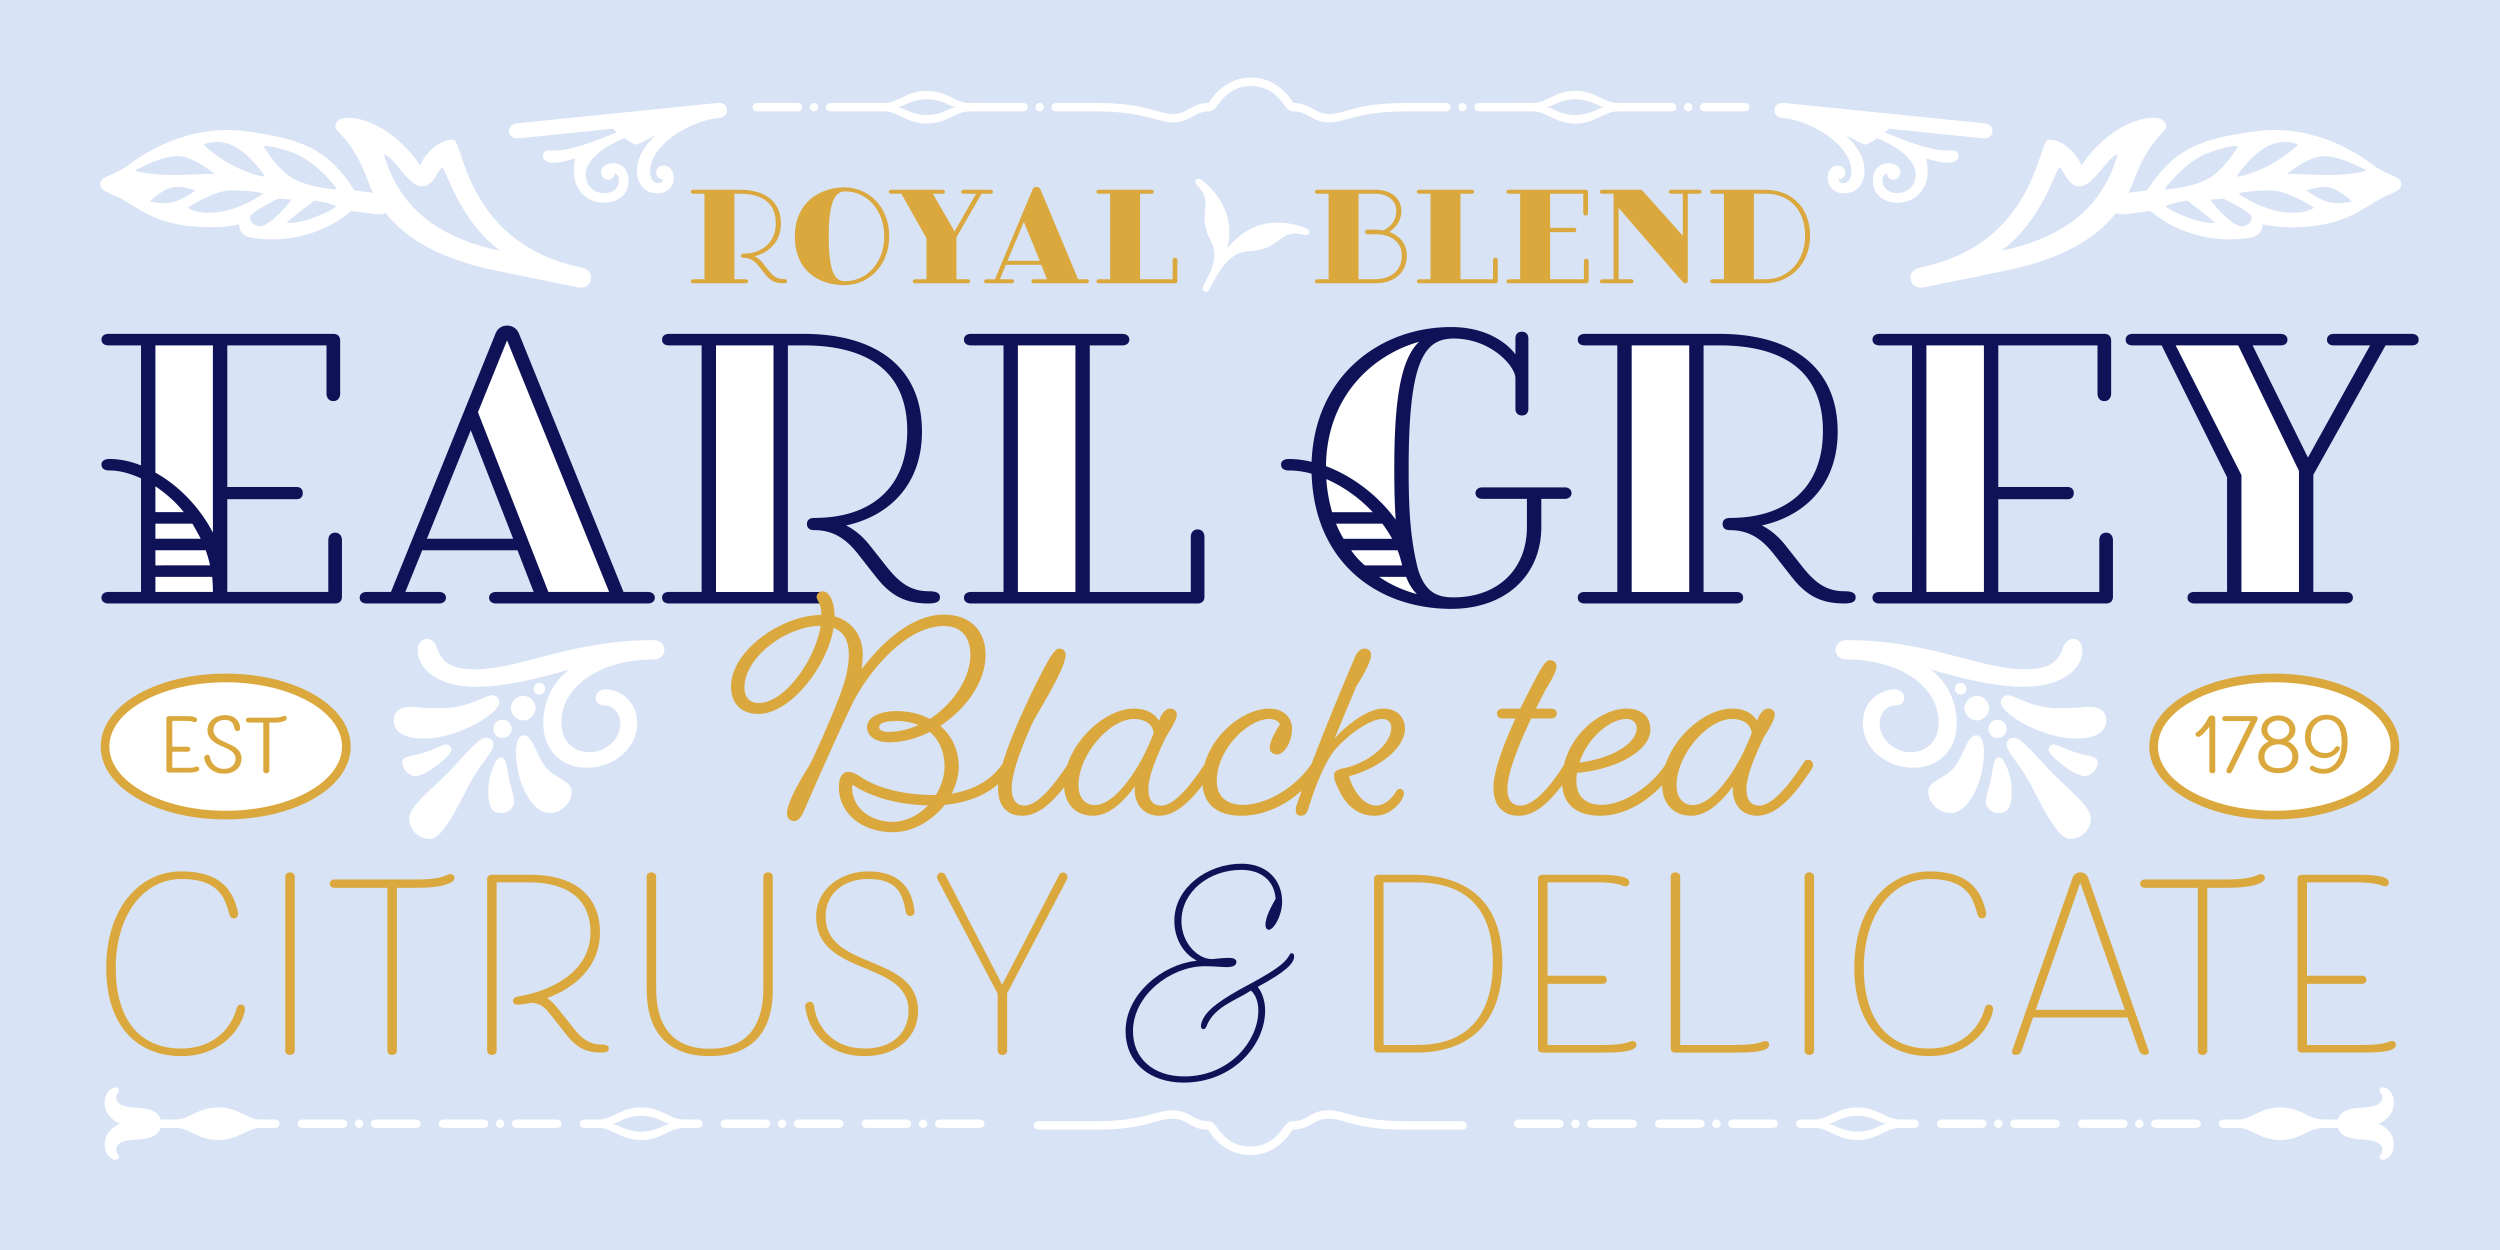 <svg xmlns="http://www.w3.org/2000/svg" width="2400" height="1200" fill="none" viewBox="0 0 2400 1200"><rect x="0" y="0" width="2400" height="1200" fill="#808080" stroke="none"/><g clip-path="url(#a)"><path fill="#d8e3f5" d="M0 0h2400v1200H0z"/><path fill="#fff" d="M1712.83 98.85c-4.8-.487-8.89 1.523-9.37 6.323-.49 4.8 3.1 7.591 7.9 8.079l2.4.244c27.75 3.791 66.07 27.573 63.44 53.495-.74 7.2-5.3 9.161-8.18 8.869-3.36-.342-4.08-2.84-3.98-3.8 2.88.293 6.05-2.295 6.4-5.655.39-3.84-2.2-7.013-6.52-7.452-5.28-.537-9.61 3.873-10.25 10.113-.87 8.641 4.73 15.516 12.89 16.346 12.96 1.317 21.04-6.591 22.26-18.592 1.37-13.441-6.53-26.37-18.04-37.24 7.82 4.19 16.07 8.909 18.47 9.153 1.92.196 7.07-2.677 11.78-6.078 10.26 3.954 38.9 18.021 37 36.743-1.12 11.041-9.97 16.932-20.05 15.907-7.2-.732-12.47-6.118-11.74-13.319.34-3.36 2.51-5.565 4.43-5.37-.25 2.4 1.38 5.476 5.22 5.866s7.06-2.677 7.41-6.037c.44-4.321-2.01-8.934-10.17-9.764-8.16-.829-15.03 4.777-16.01 14.378-1.27 12.481 6.5 22 20.42 23.415 15.36 1.562 29.92-8.112 31.78-26.354.92-9.121-1.27-16.134-1.27-16.134s10.31 3.474 17.51 4.206c9.61.976 13.36-2.522 13.7-5.883.34-3.36-1.87-5.524-4.27-5.768-3.36-.342-6.81.277-13.05-.358-17.29-1.757-48.9-15.157-53.56-17.085l3.75-3.499 90.25 9.176c4.8.488 8.89-1.522 9.37-6.322.49-4.8-3.11-7.591-7.91-8.079zm-1024.265 0c4.801-.487 8.885 1.523 9.373 6.323s-3.108 7.591-7.909 8.079l-2.4.244c-27.745 3.791-66.067 27.573-63.431 53.495.732 7.2 5.296 9.161 8.176 8.869 3.361-.342 4.077-2.84 3.979-3.8-2.88.293-6.053-2.295-6.395-5.655-.39-3.84 2.197-7.013 6.517-7.452 5.281-.537 9.609 3.873 10.244 10.113.878 8.641-4.728 15.516-12.888 16.346-12.962 1.317-21.041-6.591-22.261-18.592-1.366-13.441 6.534-26.37 18.039-37.24-7.819 4.19-16.069 8.909-18.469 9.153-1.921.196-7.063-2.677-11.774-6.078-10.268 3.954-38.908 18.021-37.004 36.743 1.122 11.041 9.966 16.932 20.047 15.907 7.201-.732 12.473-6.118 11.741-13.319-.341-3.36-2.506-5.565-4.426-5.37.244 2.4-1.383 5.476-5.223 5.866-3.841.39-7.063-2.677-7.404-6.037-.44-4.321 2.001-8.934 10.162-9.764 8.161-.829 15.036 4.777 16.012 14.378 1.269 12.481-6.493 22-20.414 23.415-15.362 1.562-29.925-8.112-31.78-26.354-.927-9.121 1.269-16.134 1.269-16.134s-10.316 3.474-17.517 4.206c-9.601.976-13.352-2.522-13.693-5.883-.342-3.36 1.863-5.524 4.263-5.768 3.361-.342 6.819.277 13.059-.358 17.282-1.757 48.899-15.157 53.553-17.085l-3.75-3.499-90.248 9.176c-4.801.488-8.885-1.522-9.373-6.322s3.108-7.591 7.909-8.079z"/><path fill="#d8e3f5" d="M956.667 46.667h486.667v116.667H956.667z"/><path fill="#fff" d="m1350 532.5 20.83 44.167-34.16-8.333-36.67-25L1275 500l-8.33-41.666 2.5-42.5 26.66-55 45-31.667 32.5-10-16.66 26.667-10.84 40.833v85zm208.33-205.833h73.333v246.667h-73.333zm283.34 0h73.333v246.667h-73.333zm313.33-2.5h-75l64.17 132.5V575h70V451.667zm-2013.333 2.499H210v246.667h-68.333zm452.5 247.5-105-256.667-37.5 75.833L520 574.166zm86.666-1.667v-247.5h70.834v247.5zm287.5 0v-247.5h70.837v247.5z"/><path fill="#101258" d="M105.011 451.651c-4.141 0-7.592-1.38-7.592-5.866 0-3.451 3.451-5.177 7.592-5.177 9.662 0 20.014 2.071 30.367 6.212V331.563h-31.403c-3.796 0-6.556-2.071-6.556-5.522s2.76-5.521 6.556-5.521h216.021c4.141 0 6.557 2.415 6.557 6.556v50.727c0 4.141-2.416 7.247-6.557 7.247s-6.556-3.106-6.556-7.247v-46.24h-95.243v135.962h66.601c3.451 0 5.866 2.07 5.866 5.866s-2.415 5.866-5.866 5.866h-66.601v89.031h96.968v-49.691c0-4.141 2.416-7.247 6.557-7.247s6.556 3.106 6.556 7.247v54.178c0 3.795-2.07 6.556-6.556 6.556H103.975c-3.796 0-6.556-2.07-6.556-5.521s2.76-5.522 6.556-5.522h31.403V459.243c-10.353-4.831-20.705-7.592-30.367-7.592m44.17 2.07c21.74 12.078 42.1 32.438 55.213 57.629V331.563h-55.213zm27.261 37.959c-7.936-10.007-17.599-18.289-27.261-24.846v24.846zm8.282 11.043h-35.543v14.493h43.48c-2.415-4.831-5.176-9.662-7.937-14.493m16.909 40.029a114 114 0 0 0-4.141-14.493h-48.311v14.493zm2.761 25.536c0-5.866-.345-10.007-.69-14.493h-54.523v14.493zm282.732-255.705c4.141 0 8.972 2.416 11.043 7.592l100.419 248.113h23.465c3.796 0 6.557 2.071 6.557 5.522s-2.761 5.521-6.557 5.521H476.084c-3.796 0-6.557-2.07-6.557-5.521s2.761-5.522 6.557-5.522h36.233l-15.528-40.029h-91.447l-16.219 40.029h32.438c3.796 0 6.556 2.071 6.556 5.522s-2.76 5.521-6.556 5.521h-69.707c-3.796 0-6.556-2.07-6.556-5.521s2.76-5.522 6.556-5.522h23.466l100.419-248.113c2.415-5.867 6.901-7.592 11.387-7.592m-28.296 83.165 67.636 172.54h58.318l-98.003-241.557zm-6.902 17.254-42.1 104.214h82.82zm335.851 166.329H642.154c-3.796 0-6.556-2.07-6.556-5.521 0-3.796 2.76-5.522 6.556-5.522h31.403V331.563h-31.403c-3.796 0-6.556-1.726-6.556-5.522 0-3.451 2.76-5.521 6.556-5.521H771.56c68.671 0 113.532 31.402 113.532 93.862 0 49.002-29.332 80.404-72.813 90.066 8.972 4.486 16.219 11.043 22.086 18.29l16.909 21.395c11.042 13.803 21.74 23.465 40.374 23.465 7.937 0 10.698 2.071 10.698 5.867s-2.761 5.866-11.043 5.866c-22.775 0-36.579-7.937-50.382-25.536l-17.599-22.43c-11.043-13.804-23.12-22.431-41.755-22.431-3.451 0-6.902-1.38-6.902-5.866s3.451-5.866 7.247-5.866c52.798 0 89.031-27.607 89.031-83.51 0-57.284-37.959-82.129-99.728-82.129h-14.839v236.725h31.403c3.795 0 6.556 1.726 6.556 5.522 0 3.451-2.761 5.521-6.556 5.521M687.36 331.563v236.725h55.213V331.563zm390.23 0h-31.4v236.725h96.97v-52.797c0-4.141 2.41-7.247 6.56-7.247 4.14 0 6.55 3.106 6.55 7.247v57.284c0 3.795-2.07 6.556-6.55 6.556H931.969c-3.796 0-6.557-2.07-6.557-5.521s2.761-5.522 6.557-5.522h31.402V331.563h-31.402c-3.796 0-6.557-2.071-6.557-5.522s2.761-5.521 6.557-5.521h145.621c3.8 0 6.56 2.07 6.56 5.521s-2.76 5.522-6.56 5.522m-100.416 0v236.725h55.216V331.563zm418.286 241.902c42.44 0 70.4-26.917 70.4-67.636v-26.917h-42.79c-3.8 0-6.56-2.07-6.56-5.521s2.76-5.521 6.56-5.521h79.02c3.8 0 6.56 2.07 6.56 5.521s-2.76 5.521-6.56 5.521h-22.43v26.917c0 46.241-33.82 78.678-86.62 78.678-68.32 0-131.13-42.445-133.89-129.75-7.24-2.071-14.84-3.106-21.74-3.106-4.14 0-7.59-1.38-7.59-5.866 0-3.451 3.45-5.177 7.59-5.177 6.9 0 14.5 1.036 21.74 2.761 3.11-83.165 66.26-129.406 133.89-129.406 44.52 0 61.77 26.227 61.77 26.227v-15.184c0-3.796 2.07-6.557 6.22-6.557 4.14 0 6.21 2.761 6.21 6.557v67.291c0 3.796-2.07 6.556-6.21 6.556-4.15 0-6.22-2.76-6.22-6.556v-29.332c0-11.043-23.12-37.959-59.35-37.959-28.64 0-43.14 22.43-43.14 124.229 0 32.783.69 64.876 8.98 97.313 6.9 22.086 18.29 26.917 34.16 26.917m-33.13-245.353c-44.17 12.423-88.68 51.762-89.37 119.398 24.84 9.317 49.69 27.606 66.94 51.417-1.03-14.148-1.38-30.367-1.38-49.692 0-70.051 7.25-105.25 23.81-121.123m-89.03 131.821c.69 11.388 2.76 22.085 5.52 31.747h39c-12.77-13.803-28.65-24.846-44.52-31.747m9.32 42.79c2.07 5.176 4.48 10.007 7.24 14.493h46.59c-2.76-5.176-5.87-9.662-9.32-14.493zm14.49 25.536c3.8 5.521 8.28 10.352 13.11 14.493h35.89c-2.07-7.936-3.1-11.387-4.48-14.493zm26.92 25.536c11.39 7.937 23.81 13.113 36.23 16.564-4.14-4.141-7.59-9.317-10.35-16.564zm342.81 25.536h-145.62c-3.8 0-6.56-2.07-6.56-5.521 0-3.796 2.76-5.522 6.56-5.522h31.4V331.563h-31.4c-3.8 0-6.56-1.726-6.56-5.522 0-3.451 2.76-5.521 6.56-5.521h129.41c68.67 0 113.53 31.402 113.53 93.862 0 49.002-29.33 80.404-72.81 90.066 8.97 4.486 16.21 11.043 22.08 18.29l16.91 21.395c11.04 13.803 21.74 23.465 40.37 23.465 7.94 0 10.7 2.071 10.7 5.867s-2.76 5.866-11.04 5.866c-22.78 0-36.58-7.937-50.38-25.536l-17.6-22.43c-11.04-13.804-23.12-22.431-41.76-22.431-3.45 0-6.9-1.38-6.9-5.866s3.45-5.866 7.25-5.866c52.8 0 89.03-27.607 89.03-83.51 0-57.284-37.96-82.129-99.73-82.129h-14.84v236.725h31.4c3.8 0 6.56 1.726 6.56 5.522 0 3.451-2.76 5.521-6.56 5.521m-100.41-247.768v236.725h55.21V331.563zm418.53 147.694h-66.6v89.031h96.96v-49.691c0-4.141 2.42-7.247 6.56-7.247s6.56 3.106 6.56 7.247v54.178c0 3.795-2.07 6.556-6.56 6.556h-217.75c-3.79 0-6.55-2.07-6.55-5.521s2.76-5.522 6.55-5.522h31.41V331.563h-31.41c-3.79 0-6.55-2.071-6.55-5.522s2.76-5.521 6.55-5.521h216.02c4.15 0 6.56 2.415 6.56 6.556v50.727c0 4.141-2.41 7.247-6.56 7.247-4.14 0-6.55-3.106-6.55-7.247v-46.24h-95.24v135.962h66.6c3.45 0 5.86 2.07 5.86 5.866s-2.41 5.866-5.86 5.866m-135.62-147.694v236.725h55.21V331.563zm466.01 0h-25.19l-69.36 124.229v112.496h31.4c3.8 0 6.56 1.726 6.56 5.522 0 3.451-2.76 5.521-6.56 5.521h-145.62c-3.8 0-6.56-2.07-6.56-5.521 0-3.796 2.76-5.522 6.56-5.522h31.4V458.207l-62.81-126.644h-27.95c-3.79 0-6.55-1.726-6.55-5.522 0-3.451 2.76-5.521 6.55-5.521h142.18c3.79 0 6.55 2.07 6.55 5.521 0 3.796-2.76 5.522-6.55 5.522h-26.92l53.14 107.665 59.7-107.665h-34.85c-3.8 0-6.56-1.726-6.56-5.522 0-3.451 2.76-5.521 6.56-5.521h74.88c3.8 0 6.56 2.07 6.56 5.521 0 3.796-2.76 5.522-6.56 5.522m-163.57 124.574v112.151h55.21V451.996l-58.31-120.433h-60.05z"/><path fill="#daa83d" d="M715.92 271.949h-50.523c-1.317 0-2.275-.718-2.275-1.915 0-1.317.958-1.916 2.275-1.916h10.895v-82.13h-10.895c-1.317 0-2.275-.598-2.275-1.915 0-1.198.958-1.916 2.275-1.916h44.896c23.825 0 39.389 10.895 39.389 32.565 0 17-11.135 27.775-25.262 31.247 3.113 1.557 5.627 3.832 7.662 6.346l5.867 7.422c3.831 4.789 7.542 8.142 14.007 8.142 2.754 0 3.712.718 3.712 2.035s-.958 2.035-3.831 2.035c-7.902 0-12.691-2.753-17.48-8.859l-6.106-7.782c-3.831-4.789-8.021-7.782-14.486-7.782-1.197 0-2.395-.479-2.395-2.036s1.198-2.035 2.515-2.035c18.317 0 30.888-11.373 30.888-28.973 0-19.874-13.17-28.494-34.6-28.494h-5.148v82.13h10.895c1.317 0 2.275.599 2.275 1.916 0 1.197-.958 1.915-2.275 1.915m94.755-92.067c23.106 0 42.98 18.557 42.98 46.932 0 28.374-19.993 46.931-42.98 46.931-23.705 0-47.65-12.93-47.65-46.931 0-32.445 24.184-46.932 47.65-46.932m.838 90.032c20.592 0 37.353-17.839 37.353-43.1s-16.761-43.1-37.353-43.1c-8.979 0-15.923 7.781-15.923 43.1 0 37.353 6.944 43.1 15.923 43.1m139.47-83.926h-8.739l-24.065 41.903v40.227h10.895c1.317 0 2.275.599 2.275 1.916 0 1.197-.958 1.915-2.275 1.915h-50.523c-1.317 0-2.275-.718-2.275-1.915 0-1.317.958-1.916 2.275-1.916h10.895v-39.389l-24.184-42.741h-9.698c-1.317 0-2.274-.598-2.274-1.915 0-1.198.957-1.916 2.274-1.916h49.326c1.317 0 2.275.718 2.275 1.916 0 1.317-.958 1.915-2.275 1.915h-9.338l20.831 36.157 20.712-36.157h-12.092c-1.316 0-2.274-.598-2.274-1.915 0-1.198.958-1.916 2.274-1.916h25.98c1.317 0 2.275.718 2.275 1.916 0 1.317-.958 1.915-2.275 1.915m44.139-6.585c1.436 0 3.113.839 3.831 2.634l36.037 86.081h8.14c1.32 0 2.28.718 2.28 1.916s-.96 1.915-2.28 1.915h-50.642c-1.317 0-2.275-.718-2.275-1.915s.958-1.916 2.275-1.916h12.572l-5.389-13.888H965.55l-5.627 13.888h11.254c1.317 0 2.275.718 2.275 1.916s-.958 1.915-2.275 1.915h-24.184c-1.317 0-2.275-.718-2.275-1.915s.958-1.916 2.275-1.916h8.141l36.037-86.081c.838-2.035 2.394-2.634 3.951-2.634m-12.212 33.643-15.803 37.353h31.128zm122.46-27.058h-10.9v82.13h31.25v-18.317c0-1.437.84-2.515 2.28-2.515 1.43 0 2.27 1.078 2.27 2.515v19.873c0 1.317-.72 2.275-2.27 2.275h-73.15c-1.32 0-2.28-.718-2.28-1.915s.96-1.916 2.28-1.916h10.89v-82.13h-10.89c-1.32 0-2.28-.718-2.28-1.915s.96-1.916 2.28-1.916h50.52c1.32 0 2.27.718 2.27 1.916s-.95 1.915-2.27 1.915"/><path fill="#fff" d="M1179.17 211.846c4.24 22.931-5.39 41.424-18.12 65.882-1.03 1.989-2.86 3.062-4.84 2.027-1.99-1.035-2.16-3.144-1.12-5.132 5.07-9.744 15.87-26.613 7.71-42.489-6.51-12.74-7.41-19.272-5.56-34.483 1.86-15.211-11.7-20.245-9.63-24.222 1.04-1.988 2.55-2.465 5.14-1.119 2.58 1.345 21.99 16.502 26.42 39.536"/><path fill="#fff" d="M1207.27 216.844c-21.93 7.933-33.02 25.587-47.69 48.936-1.19 1.899-1.19 4.014.71 5.206 1.89 1.193 3.8.27 4.99-1.628 5.84-9.302 14.94-27.15 32.76-28.131 14.29-.823 20.37-3.351 32.56-12.638s23.39-.136 25.77-3.933c1.19-1.898.84-3.444-1.63-4.994-2.46-1.55-25.35-10.633-47.47-2.818"/><path fill="#daa83d" d="M1350.53 245.73c0 14.846-10.89 26.219-30.17 26.219h-55.79c-1.32 0-2.27-.718-2.27-1.915s.95-1.916 2.27-1.916h10.89v-82.13h-10.89c-1.32 0-2.27-.718-2.27-1.915s.95-1.916 2.27-1.916h55.67c15.45 0 25.02 8.261 25.02 20.353 0 11.134-6.94 17.12-11.61 20.113 9.7 3.472 16.88 11.015 16.88 23.107m-10.06-43.22c0-9.458-7.54-16.522-20.35-16.522h-15.92v82.13h15.2c17.6 0 26.34-9.697 26.34-22.867 0-14.606-12.81-20.353-24.3-20.353h-8.5c-1.2 0-2.4-.598-2.4-2.275 0-1.556 1.2-2.155 2.64-2.155h7.42c2.63 0 5.15.24 7.66.719 5.39-2.874 12.21-8.141 12.21-18.677m72.48-16.522h-10.89v82.13h31.25v-18.317c0-1.437.83-2.515 2.27-2.515s2.27 1.078 2.27 2.515v19.873c0 1.317-.71 2.275-2.27 2.275h-73.15c-1.32 0-2.28-.718-2.28-1.915s.96-1.916 2.28-1.916h10.89v-82.13h-10.89c-1.32 0-2.28-.718-2.28-1.915s.96-1.916 2.28-1.916h50.52c1.32 0 2.28.718 2.28 1.916s-.96 1.915-2.28 1.915m98.26 36.875h-23.1v45.255h32.44v-17.24c0-1.437.84-2.514 2.28-2.514 1.43 0 2.27 1.077 2.27 2.514v18.796c0 1.317-.72 2.275-2.27 2.275h-74.35c-1.32 0-2.27-.718-2.27-1.915s.95-1.916 2.27-1.916h10.89v-82.13h-10.89c-1.32 0-2.27-.718-2.27-1.915s.95-1.916 2.27-1.916h73.75c1.44 0 2.27.838 2.27 2.275v19.994c0 1.436-.83 2.514-2.27 2.514s-2.28-1.078-2.28-2.514v-18.438h-31.84v32.804h23.1c1.2 0 2.04.719 2.04 2.036s-.84 2.035-2.04 2.035m106.8 49.086c-1.44 0-2.75-1.436-2.75-1.436l-61.42-70.996v68.601h12.09c1.32 0 2.28.718 2.28 1.916s-.96 1.915-2.28 1.915h-27.77c-1.32 0-2.28-.718-2.28-1.915s.96-1.916 2.28-1.916h10.89v-82.13h-10.89c-1.32 0-2.28-.718-2.28-1.915s.96-1.916 2.28-1.916h36.27c1.32 0 2.04.359 2.63 1.197l38.44 42.981v-40.347h-11.14c-1.32 0-2.27-.718-2.27-1.915s.95-1.916 2.27-1.916h26.82c1.32 0 2.27.718 2.27 1.916s-.95 1.915-2.27 1.915h-10.9v83.686c0 1.437-.83 2.275-2.27 2.275m23.8-1.915c0-1.317.95-1.916 2.27-1.916h10.9v-82.13h-10.9c-1.32 0-2.27-.598-2.27-1.915 0-1.078.95-1.916 2.27-1.916h50.4c25.03 0 43.22 16.642 43.22 44.298 0 27.536-20.11 45.494-43.22 45.494h-50.4c-1.32 0-2.27-.838-2.27-1.915m53.51-1.916c20.83 0 37.6-17.24 37.6-41.663 0-24.663-14.85-40.467-37.6-40.467h-11.61v82.13z"/><path fill="#fff" d="m340.277 182.747 23.809 3.122c6.613.868 11.47 4.868 10.603 11.482s-6.592 9.226-13.205 8.359l-24.47-3.209s-34.705 33.795-92.904 26.164c-11.904-1.561-15.092-8.034-14.398-13.325 0 0-20.22 5.422-51.304 1.346-36.375-4.77-52.237-22.323-66.928-28.286-14.69-5.962-15.753-8.12-15.06-13.411.694-5.291 15.851-8.012 27.073-16.632 11.221-8.619 55.011-39.877 111.887-32.419 52.909 6.938 79.244 16.446 104.897 56.809m-16.708-.845c.087-.661-19.364-26.757-41.817-35.084-22.454-8.326-28.753-6.461-28.753-6.461s13.672 23.993 30.748 32.287 39.822 9.258 39.822 9.258m-69.009-12.413s-12.869-19.851-29.197-28.719-30.022-1.919-30.022-1.919 14.312 13.986 33.372 22.54 25.186 8.012 25.847 8.098m-93.977-1.559c13.4.412 40.549-1.41 45.839-.716-1.236-.835-18.193-15.168-32.742-17.076-15.212-1.994-37.708 10.528-42.685 12.567-4.976 2.038 15.526 4.726 29.588 5.225m91.809 18.093c-.488-1.409-13.053-3.057-29.847-3.241-17.456-.271-42.544 16.622-42.544 16.622s4.283 3.252 13.542 4.466c29.1 3.816 58.849-17.847 58.849-17.847m22.585 27.853c13.888 1.821 42.424-10.583 47.834-15.928-6.928-3.599-20.817-5.42-20.817-5.42s-19.363 14.279-27.017 21.348m4.932-22.226-12.652-.987c-.662-.086-26.639 13.326-27.159 17.294s2.266 8.37 8.218 9.15c11.243 1.474 31.593-25.457 31.593-25.457M143.8 193.311c.661.087 14.29 3.892 24.904-.098s18.843-10.311 18.843-10.311-12.794-5.041-22.486-2.948c-9.693 2.092-21.261 13.357-21.261 13.357"/><path fill="#fff" d="M475.854 259.713c-83.789-17.222-111.169-54.606-122.567-86.059-16.162-43.678-32.796-46.436-31.361-53.418 1.044-5.078 7.165-9.113 21.13-6.242 37.451 7.698 60.258 44.803 60.258 44.803 6.435-15.217 22.636-26.442 32.157-24.485 9.522 1.957 12.559 99.834 122.373 122.406 6.348 1.305 10.774 5.522 9.469 11.87s-7.035 8.478-13.383 7.173zm4.549-18.913c-40.258-29.445-51.942-78.819-55.751-79.602s-8.114 20.165-21.444 17.425-24.633-28.219-34.789-30.306c8.129 24.826 25.656 74.739 111.984 92.483m1580.887-58.053-23.81 3.122c-6.61.868-11.47 4.868-10.6 11.482s6.59 9.226 13.21 8.359l24.47-3.209s34.7 33.795 92.9 26.164c11.9-1.561 15.09-8.034 14.4-13.325 0 0 20.22 5.422 51.3 1.346 36.38-4.77 52.24-22.323 66.93-28.286 14.69-5.962 15.75-8.12 15.06-13.411s-15.85-8.012-27.07-16.632c-11.22-8.619-55.01-39.877-111.89-32.419-52.91 6.938-79.24 16.446-104.9 56.809m16.71-.845c-.09-.661 19.37-26.757 41.82-35.084 22.45-8.326 28.75-6.461 28.75-6.461s-13.67 23.993-30.75 32.287c-17.07 8.294-39.82 9.258-39.82 9.258m69.01-12.413s12.87-19.851 29.2-28.719 30.02-1.919 30.02-1.919-14.31 13.986-33.37 22.54-25.19 8.012-25.85 8.098m93.98-1.559c-13.4.412-40.55-1.41-45.84-.716 1.23-.835 18.19-15.168 32.74-17.076 15.21-1.994 37.71 10.528 42.69 12.567 4.97 2.038-15.53 4.726-29.59 5.225m-91.81 18.093c.49-1.409 13.05-3.057 29.85-3.241 17.45-.271 42.54 16.622 42.54 16.622s-4.28 3.252-13.54 4.466c-29.1 3.816-58.85-17.847-58.85-17.847m-22.59 27.853c-13.88 1.821-42.42-10.583-47.83-15.928 6.93-3.599 20.82-5.42 20.82-5.42s19.36 14.279 27.01 21.348m-4.93-22.226 12.65-.987c.67-.086 26.64 13.326 27.16 17.294s-2.26 8.37-8.22 9.15c-11.24 1.474-31.59-25.457-31.59-25.457m136.11 1.661c-.66.087-14.29 3.892-24.9-.098-10.62-3.99-18.85-10.311-18.85-10.311s12.8-5.041 22.49-2.948c9.69 2.092 21.26 13.357 21.26 13.357"/><path fill="#fff" d="M1925.72 259.713c83.79-17.222 111.17-54.606 122.56-86.059 16.17-43.678 32.8-46.436 31.36-53.418-1.04-5.078-7.16-9.113-21.13-6.242-37.45 7.698-60.25 44.803-60.25 44.803-6.44-15.217-22.64-26.442-32.16-24.485s-12.56 99.834-122.37 122.406c-6.35 1.305-10.78 5.522-9.47 11.87 1.3 6.348 7.03 8.478 13.38 7.173zm-4.55-18.913c40.26-29.445 51.94-78.819 55.75-79.602s8.11 20.165 21.44 17.425 24.64-28.219 34.79-30.306c-8.13 24.826-25.65 74.739-111.98 92.483"/><path fill="#daa83d" d="M828.209 628.219c0 4.133-.486 8.996-.973 14.102 19.451-25.53 48.142-52.275 78.777-52.275 24.314 0 40.118 14.102 40.118 38.902 0 25.53-18.721 51.789-43.522 67.836 11.185 9.482 17.75 23.341 17.75 39.145 0 8.996-2.675 17.75-6.808 26.016 20.18-3.404 38.416-12.4 49.6-29.906 1.216-1.945 2.675-2.674 4.134-2.674a4.876 4.876 0 0 1 4.862 4.862c0 .973-.243 2.189-.972 3.404-13.373 20.91-35.742 32.338-64.189 35.012-12.157 15.318-30.636 26.259-49.6 26.259-29.663 0-52.032-17.749-52.032-43.278 0-10.212 3.647-14.589 9.239-14.589 4.377 0 8.753 2.918 12.886 5.592 15.561 9.969 39.875 16.534 68.566 16.534h2.431c5.106-8.267 8.267-17.749 8.267-27.475 0-13.859-5.106-25.286-14.102-33.067-12.4 6.322-26.016 9.969-38.903 9.969-14.345 0-21.396-6.808-21.396-14.588 0-9.24 11.914-15.318 28.204-15.318 12.157 0 23.099 2.674 32.095 7.537 22.369-14.588 38.902-39.145 38.902-61.514 0-18.479-9.969-27.718-25.286-27.718-37.201 0-72.699 44.494-87.287 73.185-12.887 26.502-36.471 79.507-47.656 105.522-2.431 5.35-5.592 8.51-8.753 8.51-4.376 0-7.051-2.917-7.051-7.051 0-8.51 7.537-24.071 21.883-47.169 4.376-8.267 17.506-37.443 26.988-61.514 8.267-20.91 10.455-33.067 10.455-44.495 0-13.372-5.349-21.639-14.588-25.286-5.836 36.471-41.091 82.667-72.213 82.667-16.29 0-26.259-9.725-26.259-26.502 0-33.067 46.926-68.079 86.801-68.565-.243-7.781-1.945-11.185-3.161-13.373-.972-1.459-1.459-2.918-1.459-3.89 0-2.918 2.675-5.349 5.836-5.349 5.592 0 11.184 8.267 11.427 24.071 16.291 4.376 26.989 17.992 26.989 36.471m-99.93 46.682c25.529 0 54.706-42.549 59.569-74.157-33.797.486-73.185 30.635-73.185 59.083 0 9.482 5.106 15.074 13.616 15.074m124.73 27.718c9.726 0 19.451-2.431 28.69-6.565-6.078-2.431-12.886-3.89-20.423-3.89-12.157 0-17.263 2.188-17.263 5.836 0 2.674 2.674 4.619 8.996 4.619m3.89 86.315c12.644 0 24.8-6.322 34.04-15.804-29.663-.487-56.409-8.753-72.213-19.695-.486.487-.729 1.459-.729 2.432 0 19.208 17.02 33.067 38.902 33.067m126.48-15.561c12.887 0 28.931-19.938 42.791-41.334 1.22-1.945 2.68-2.674 4.14-2.674 2.67 0 4.86 2.188 4.86 4.862 0 .973-.25 2.189-.97 3.404-15.08 23.342-32.83 45.467-52.766 45.467-14.345 0-23.341-8.753-23.341-26.745 0-23.584 25.043-78.048 43.277-113.06 6.32-12.157 11.43-20.667 15.32-20.667s6.32 2.432 6.32 6.079c0 9.969-14.59 35.498-30.878 63.216-11.914 26.016-20.91 50.33-20.91 65.161 0 11.185 5.106 16.291 12.157 16.291m131.241 0c12.89 0 28.94-19.938 42.8-41.334 1.21-1.945 2.67-2.674 4.13-2.674 2.67 0 4.86 2.188 4.86 4.862 0 .973-.24 2.189-.97 3.404-15.08 23.342-32.82 45.467-52.76 45.467-12.65 0-23.34-8.753-23.34-25.286 0-1.216 0-2.188.24-3.161-11.67 16.047-25.53 28.447-40.12 28.447-16.29 0-27.96-10.698-27.96-30.149 0-35.985 37.2-72.699 67.11-72.699 10.94 0 19.45 3.891 24.07 11.914 2.19-7.294 6.56-11.914 10.45-11.914 4.14 0 6.57 2.432 6.57 5.836 0 4.133-4.14 11.427-10.94 22.369-7.54 16.29-16.29 35.741-16.29 49.357 0 10.698 4.86 15.561 12.15 15.561m-63.94-.486c12.4 0 25.04-12.644 36.47-29.177 8.75-13.13 14.34-24.8 20.42-40.118-1.21-8.267-7.78-13.373-19.21-13.373-22.61 0-53 33.797-53 63.703 0 12.4 7.05 18.965 15.32 18.965m168.26-55.193c0-4.377 2.92-11.671 9.73-22.126-1.22-3.404-5.11-5.349-10.46-5.349-19.21 0-50.09 28.204-50.09 59.569 0 15.318 9.97 22.855 25.29 22.855 21.15 0 50.33-15.561 66.38-40.604 0 0 1.7-2.674 3.89-2.674 3.16 0 5.1 2.188 5.1 5.105 0 .973-.48 2.189-.97 3.161-17.26 26.746-46.68 45.467-75.86 45.467-24.07 0-37.69-11.67-37.69-33.553 0-37.93 36.96-69.295 64.19-69.295 13.62 0 21.89 8.51 21.89 19.208 0 14.103-8.27 24.801-14.11 24.801-4.62 0-7.29-2.675-7.29-6.565m76.08 27.475c5.1 17.019 15.56 28.204 26.26 28.204 7.29 0 14.34-6.079 18.72-13.13 1.21-2.188 2.67-2.917 3.89-2.917 1.94 0 3.89 1.702 3.89 4.133 0 3.161-2.68 8.024-7.05 12.4-5.35 5.349-12.4 9.239-20.91 9.239-18.48 0-30.15-11.913-38.18-33.31-.72-2.188-.97-3.647-.97-5.349 0-3.404 2.43-5.592 7.54-6.565 25.29-4.862 47.41-23.584 47.41-39.145 0-5.349-3.16-8.51-8.51-8.51-12.16 0-34.04 15.804-45.95 30.149-9.97 12.157-18.97 35.985-25.04 55.436-.98 3.161-2.44 7.294-7.3 7.294-2.43 0-4.86-1.458-4.86-4.862 0-2.189.24-3.404.97-5.836 16.05-46.683 38.42-100.659 55.68-141.264 2.19-5.349 5.84-8.51 9-8.51 4.13 0 6.56 2.432 6.56 5.836 0 5.592-4.86 15.804-14.34 30.878l-20.67 49.601c13.86-15.318 33.07-28.691 46.92-28.691 12.4 0 20.67 7.538 20.67 19.452 0 18.235-25.04 37.929-53.73 45.467m164.7 28.204c12.89 0 29.66-19.208 43.04-41.334 1.21-1.945 2.43-2.918 4.13-2.918 2.43 0 5.1 1.946 5.1 4.377 0 1.702-.48 2.674-1.21 3.89-16.05 25.044-33.07 45.71-52.76 45.71-14.83 0-24.32-9.239-24.32-27.231 0-15.318 9.73-41.334 21.16-66.134h-11.43c-3.89 0-6.32-1.459-6.32-4.863 0-3.161 2.43-4.62 6.32-4.62h16.05a803 803 0 0 1 13.13-25.772c7.53-14.589 11.42-20.667 15.07-20.667 4.13 0 6.57 2.431 6.57 5.835 0 4.133-3.65 11.428-10.46 22.369l-9.24 18.235h13.86c3.89 0 6.08 1.946 6.08 4.377 0 3.404-2.43 5.106-6.08 5.106h-18.48c-12.16 25.773-22.85 52.275-22.85 67.836 0 11.184 5.35 15.804 12.64 15.804m77.71-.73c19.94 0 46.93-16.047 62.73-40.604 0 0 1.71-2.674 3.89-2.674 3.16 0 5.11 2.188 5.11 5.105 0 .973-.49 2.189-.97 3.161-17.02 26.259-44.25 45.467-71.97 45.467-23.59 0-36.72-11.67-36.72-33.067 0-40.118 35.74-69.781 61.76-69.781 14.59 0 23.1 7.295 23.1 20.181 0 19.694-31.12 37.93-70.51 41.577-.24 2.674-.49 5.592-.49 8.267 0 14.831 9.73 22.368 24.07 22.368m23.59-82.424c-14.83 0-36.96 17.506-44.74 41.82 31.37-3.89 54.95-18.478 54.95-33.067 0-5.349-4.13-8.753-10.21-8.753m127.74 83.154c12.88 0 28.93-19.938 42.79-41.334 1.21-1.945 2.67-2.674 4.13-2.674a4.87 4.87 0 0 1 4.86 4.862c0 .973-.24 2.189-.97 3.404-15.07 23.342-32.82 45.467-52.76 45.467-12.64 0-23.34-8.753-23.34-25.286 0-1.216 0-2.188.24-3.161-11.67 16.047-25.53 28.447-40.12 28.447-16.29 0-27.96-10.698-27.96-30.149 0-35.985 37.2-72.699 67.11-72.699 10.94 0 19.45 3.891 24.07 11.914 2.19-7.294 6.56-11.914 10.46-11.914 4.13 0 6.56 2.432 6.56 5.836 0 4.133-4.13 11.427-10.94 22.369-7.54 16.29-16.29 35.741-16.29 49.357 0 10.698 4.86 15.561 12.16 15.561m-63.95-.486c12.4 0 25.04-12.644 36.47-29.177 8.75-13.13 14.35-24.8 20.42-40.118-1.21-8.267-7.78-13.373-19.2-13.373-22.62 0-53.01 33.797-53.01 63.703 0 12.4 7.05 18.965 15.32 18.965"/><path fill="#fff" d="M1943.71 642.509c21.76 0 31.7-5.594 36.68-20.513 1.86-4.973 4.97-8.703 9.94-8.703 4.98 0 8.71 4.352 8.71 11.189 0 16.784-18.03 34.811-56.57 34.811-37.3 0-86.41-16.162-89.51-16.784 3.1 1.865 25.48 18.649 25.48 51.594 0 25.486-16.78 42.892-41.65 42.892-24.86 0-48.48-17.406-48.48-42.892 0-21.135 16.78-32.324 30.46-32.324 4.97 0 9.32 3.73 9.32 8.081s-3.11 7.46-9.32 7.46c-6.22 0-14.3 6.216-14.3 17.405 0 15.54 14.92 27.351 29.22 27.351 16.16 0 27.35-10.568 27.35-28.594 0-35.432-38.54-60.297-87.65-60.297-6.22 0-11.19-3.108-11.19-9.324s4.97-9.325 11.19-9.325c77.7 0 127.43 27.973 170.32 27.973m-67.13 18.649a5.567 5.567 0 0 1 5.59-5.595c3.11 0 5.6 2.487 5.6 5.595a5.574 5.574 0 0 1-5.6 5.594 5.566 5.566 0 0 1-5.59-5.594m50.97 6.216c6.22 0 23.62 12.432 47.24 12.432s23.62-1.243 31.7-1.243c8.09 0 15.54 3.729 15.54 13.054s-7.45 17.405-29.21 17.405c-31.7 0-72.11-23.621-72.11-34.811 0-3.729 3.11-6.837 6.84-6.837m-41.65 12.432c0-6.216 5.6-11.811 11.81-11.811 6.22 0 11.81 5.595 11.81 11.811s-5.59 11.811-11.81 11.811c-6.21 0-11.81-5.595-11.81-11.811m23 19.892c0-4.973 3.73-8.703 8.7-8.703 4.98 0 8.71 3.73 8.71 8.703s-3.73 8.702-8.71 8.702c-4.97 0-8.7-3.729-8.7-8.702m-11.81 6.216c5.6 0 7.46 6.838 7.46 16.162 0 27.972-14.3 58.432-32.32 58.432-10.57 0-21.14-9.325-21.14-20.514s17.41-12.432 26.11-24.864 11.81-29.216 19.89-29.216m90.13 99.458c-11.18 0-24.86-27.351-36.05-49.107-11.19-21.757-24.86-34.811-24.86-41.027 0-4.351 2.48-6.838 7.46-6.838 4.97 0 13.05 8.081 30.45 27.351 17.41 19.27 42.9 37.297 42.9 49.729s-9.95 19.892-19.9 19.892m-20.51-85.161c0-3.108 1.87-5.595 4.97-5.595 3.11 0 14.92 6.838 29.22 9.946 6.22 1.243 13.05 2.487 13.05 7.46 0 5.594-6.21 13.054-12.43 13.054-10.57 0-34.81-19.892-34.81-24.865m-47.24 6.838c4.35 0 11.81 16.783 11.81 32.945s-4.35 20.514-13.05 20.514c-6.22 0-11.82-4.973-11.82-11.189s3.73-13.676 5.6-25.487c1.86-11.189 2.49-16.783 7.46-16.783m-1463.181-84.54c-21.757 0-31.703-5.594-36.676-20.513-1.864-4.973-4.972-8.703-9.945-8.703s-8.703 4.352-8.703 11.189c0 16.784 18.027 34.811 56.567 34.811 37.297 0 86.404-16.162 89.512-16.784-3.108 1.865-25.486 18.649-25.486 51.594 0 25.486 16.784 42.892 41.648 42.892s48.486-17.406 48.486-42.892c0-21.135-16.783-32.324-30.459-32.324-4.973 0-9.324 3.73-9.324 8.081s3.108 7.46 9.324 7.46 14.297 6.216 14.297 17.405c0 15.54-14.918 27.351-29.216 27.351-16.162 0-27.351-10.568-27.351-28.594 0-35.432 38.541-60.297 87.648-60.297 6.216 0 11.189-3.108 11.189-9.324s-4.973-9.325-11.189-9.325c-77.702 0-127.431 27.973-170.322 27.973m67.134 18.649a5.57 5.57 0 0 0-5.594-5.595 5.57 5.57 0 0 0-5.595 5.595 5.57 5.57 0 0 0 5.595 5.594 5.57 5.57 0 0 0 5.594-5.594m-50.972 6.216c-6.216 0-23.622 12.432-47.243 12.432s-23.621-1.243-31.702-1.243-15.541 3.729-15.541 13.054 7.46 17.405 29.216 17.405c31.702 0 72.107-23.621 72.107-34.811 0-3.729-3.108-6.837-6.837-6.837m41.648 12.432c0-6.216-5.595-11.811-11.811-11.811s-11.811 5.595-11.811 11.811 5.595 11.811 11.811 11.811 11.811-5.595 11.811-11.811m-23 19.892c0-4.973-3.73-8.703-8.703-8.703s-8.702 3.73-8.702 8.703 3.73 8.702 8.702 8.702c4.973 0 8.703-3.729 8.703-8.702m11.811 6.216c-5.595 0-7.46 6.838-7.46 16.162 0 27.972 14.298 58.432 32.324 58.432 10.568 0 21.135-9.325 21.135-20.514s-17.405-12.432-26.108-24.864-11.81-29.216-19.891-29.216m-90.134 99.458c11.189 0 24.864-27.351 36.053-49.107 11.189-21.757 24.865-34.811 24.865-41.027 0-4.351-2.487-6.838-7.459-6.838-4.973 0-13.054 8.081-30.46 27.351s-42.891 37.297-42.891 49.729 9.946 19.892 19.892 19.892m20.513-85.161c0-3.108-1.865-5.595-4.973-5.595s-14.919 6.838-29.216 9.946c-6.216 1.243-13.054 2.487-13.054 7.46 0 5.594 6.216 13.054 12.433 13.054 10.567 0 34.81-19.892 34.81-24.865m47.243 6.838c-4.352 0-11.811 16.783-11.811 32.945s4.351 20.514 13.054 20.514c6.216 0 11.811-4.973 11.811-11.189s-3.73-13.676-5.595-25.487c-1.865-11.189-2.486-16.783-7.459-16.783"/><path fill="#fff" stroke="#daa83d" stroke-width="8.333" d="M2183.33 650.833c31.41 0 60.04 7.021 80.98 18.581 20.79 11.48 34.86 28.011 34.86 47.253s-14.07 35.772-34.86 47.252c-20.94 11.56-49.57 18.581-80.98 18.581-31.4 0-60.04-7.021-80.97-18.581-20.79-11.48-34.86-28.01-34.86-47.252s14.07-35.773 34.86-47.253c20.93-11.56 49.57-18.581 80.97-18.581Z"/><path fill="#daa83d" d="M2119.94 689.017c.44-1.011 1.45-2.239 3.4-2.239 2.09 0 3.32 1.372 3.32 3.106v50.05c0 1.516-1.01 2.455-2.74 2.455-1.81 0-2.96-.939-2.96-2.455v-42.323c-2.24 2.962-5.35 6.717-8.6 9.1-.58.434-1.15.65-1.95.65-1.3 0-2.74-.866-2.74-2.383 0-.794.5-1.661 1.44-2.239 3.97-2.528 8.6-8.739 10.83-13.722m40.56 3.178h-24.41c-1.66 0-2.82-.506-2.82-2.384 0-1.444 1.16-2.311 2.82-2.311h28.67c1.66 0 2.6.939 2.6 2.239 0 .434-.07.939-.29 1.445l-24.12 48.894c-.43.867-1.01 2.311-2.74 2.311-1.52 0-2.89-.866-2.89-2.311 0-.794.57-2.022.57-2.022zm26.74 50.05c-11.92 0-19.29-6.645-19.29-16.106 0-6.355 3.98-11.628 10.04-14.372-3.9-2.528-7.08-6.644-7.08-11.05 0-8.378 7.66-13.939 16.33-13.939 8.66 0 16.39 5.561 16.39 13.939 0 4.406-3.1 8.522-7.08 11.05 5.93 2.744 9.97 8.017 9.97 14.372 0 9.461-7.44 16.106-19.28 16.106m0-32.5c5.63 0 10.61-4.117 10.61-9.028 0-5.561-4.98-9.028-10.61-9.028-5.56 0-10.62 3.467-10.62 9.028 0 4.911 5.06 9.028 10.62 9.028m0 27.733c8.37 0 13.43-4.478 13.43-11.194 0-6.573-5.78-11.773-13.43-11.773-7.66 0-13.44 5.2-13.44 11.773 0 6.716 5.06 11.194 13.44 11.194m34.97-1.372c1.15.722 4.04 2.022 8.52 2.022 9.32 0 17.26-8.667 17.26-25.855 0-15.239-5.99-21.523-14.59-21.523-7.44 0-15.02 6.067-15.02 17.189 0 9.461 5.92 15.022 13.79 15.022 6.29 0 8.31-3.611 9.46-5.2.65-.794 1.23-1.444 2.24-1.444 1.52 0 2.46 1.156 2.46 2.239 0 .578-.29 1.083-.8 1.95-1.58 2.455-6.93 7.294-14.15 7.294-9.75 0-18.63-7.872-18.63-19.861 0-14.372 10.76-21.811 20.65-21.811 11.77 0 20.3 7.872 20.3 26.289 0 20.006-10.69 30.333-23.04 30.333-5.85 0-10.04-1.95-11.85-3.177-1.08-.723-1.37-1.3-1.37-2.239 0-1.156 1.08-2.167 2.53-2.167.65 0 1.37.361 2.24.939"/><path fill="#fff" stroke="#daa83d" stroke-width="8.333" d="M216.667 650.833c31.404 0 60.041 7.021 80.975 18.581 20.787 11.48 34.858 28.011 34.858 47.253s-14.071 35.772-34.858 47.252c-20.934 11.56-49.571 18.581-80.975 18.581s-60.041-7.021-80.975-18.581c-20.787-11.48-34.859-28.01-34.859-47.252s14.072-35.773 34.859-47.253c20.934-11.56 49.571-18.581 80.975-18.581Z"/><path fill="#daa83d" d="M187.53 736.178c.434-.217.723-.289 1.373-.289 1.3 0 2.383.867 2.383 2.311 0 2.023-2.239 3.467-10.761 3.467h-17.984c-1.661 0-2.816-.939-2.816-2.239v-49.689c0-1.3 1.155-2.239 2.816-2.239h15.889c8.595 0 10.834 1.445 10.834 3.467 0 1.372-1.156 2.383-2.456 2.383-.578 0-1.3-.289-1.661-.433-.867-.433-2.672-.867-7.222-.867H165.43v24.845h14.589c1.589 0 2.672.866 2.672 2.383s-1.083 2.383-2.672 2.383H165.43v15.456h14.517c5.2 0 6.644-.578 7.583-.939m27.269 6.572c-12.277 0-18.633-9.75-18.777-15.527 0-1.3 1.372-2.673 2.888-2.673 1.806 0 2.456 1.156 2.673 2.456.939 4.983 5.272 11.122 13.216 11.122 8.017 0 11.339-4.911 11.339-9.822 0-6.067-6.211-8.956-11.7-11.339-7.222-3.033-15.239-6.717-15.239-16.106 0-8.305 7.367-14.372 16.684-14.372 10.689 0 14.661 7.078 14.661 12.784 0 1.3-1.011 2.6-2.456 2.6-1.805 0-2.528-.939-2.816-2.167-.939-4.406-2.312-8.595-9.462-8.595-6.066 0-10.905 3.612-10.905 9.75 0 6.356 6.572 9.678 12.205 12.134 7.078 3.033 14.734 6.355 14.734 15.455 0 7.656-6.139 14.3-17.045 14.3m48.508-49.039h-4.767v46.223c0 1.3-1.228 2.455-2.817 2.455-1.95 0-2.961-1.155-2.961-2.455v-46.223h-13.939c-1.661 0-2.744-.866-2.744-2.383 0-1.589 1.083-2.383 2.744-2.383h24.484c4.405 0 6.211-.65 7.439-1.084.577-.216 1.444-.65 2.455-.65 1.228 0 2.095 1.084 2.095 2.456 0 1.95-3.684 4.044-11.989 4.044m-88.932 150.125c-37.33 0-63.28 35.509-63.28 85.359s23.218 77.395 62.597 77.395c33.689 0 49.167-22.31 53.264-37.788.683-2.504 1.594-4.325 4.325-4.325 2.504 0 3.87 1.593 3.87 4.097 0 1.593-.455 3.414-.911 5.008-5.69 18.665-25.494 40.288-60.093 40.288-42.565 0-72.157-29.135-72.157-84.675 0-56.906 31.413-92.643 72.157-92.643 39.152 0 49.167 19.803 53.492 35.965.456 1.593.911 3.186.911 4.78 0 2.504-1.594 4.325-4.097 4.325-2.732 0-3.642-1.821-4.325-4.325-3.87-12.52-7.74-33.461-45.753-33.461m108.595-2.276v167.08c0 2.27-1.821 4.09-4.553 4.09-2.959 0-4.552-1.82-4.552-4.09V841.56c0-2.277 1.593-4.098 4.552-4.098 2.732 0 4.553 1.821 4.553 4.098m118.539 10.698h-20.486v156.382c0 2.27-1.821 4.09-4.553 4.09-2.959 0-4.552-1.82-4.552-4.09V852.258H320.93c-2.504 0-4.325-1.366-4.325-3.87s1.821-4.097 4.325-4.097h80.579c24.128 0 27.77-5.235 30.957-5.235 2.048 0 3.869 1.593 3.869 3.869 0 4.553-10.698 9.333-34.826 9.333m96.413 112.219c-2.276.227-5.463-.455-5.463-3.415s2.049-3.869 4.553-4.324c28.225-4.553 69.88-21.625 69.88-61.914 0-28.909-18.892-47.801-59.182-47.801h-30.957v161.617c0 2.27-1.821 4.09-4.552 4.09-2.96 0-4.553-1.82-4.553-4.09V843.836c0-1.594.911-3.187 2.504-3.642.455-.228.91-.455 1.366-.455h37.558c42.566 0 66.921 20.258 66.921 55.54 0 32.323-23.673 53.037-50.76 62.824 5.691 3.642 9.788 9.561 14.34 15.024l11.154 14.112c7.284 9.105 14.34 15.481 26.632 15.481 5.235 0 7.056 1.36 7.056 3.87 0 2.5-1.821 3.87-7.284 3.87-15.023 0-24.128-5.24-33.233-16.847l-11.609-14.796c-7.056-8.877-10.47-15.251-22.079-16.161-4.097.91-8.422 1.366-12.292 1.821m183.432 49.393c-40.973 0-60.548-24.127-60.548-63.733V841.56c0-2.277 1.593-4.098 4.552-4.098 2.732 0 4.553 1.821 4.553 4.098v107.666c0 35.282 15.478 57.594 51.443 57.594s51.443-22.312 51.443-57.594V841.56c0-2.277 1.821-4.098 4.552-4.098 2.96 0 4.553 1.821 4.553 4.098v108.577c0 40.061-19.576 63.733-60.548 63.733m148.761 0c-37.785 0-54.63-25.72-57.133-47.572-.228-2.504 2.048-4.553 4.552-4.553 2.732 0 3.87 2.277 4.097 4.78 2.504 18.666 17.3 40.065 48.484 40.065 29.819 0 42.111-18.213 42.111-36.195 0-49.167-88.774-32.55-88.774-90.594 0-25.039 22.307-43.249 50.305-43.249 31.412 0 42.111 18.21 44.159 38.468.228 2.504-1.593 4.325-4.097 4.325-2.731 0-3.869-1.821-4.325-4.325-3.186-16.616-7.511-31.184-36.192-31.184-22.535 0-40.745 13.202-40.745 35.965 0 52.126 88.774 35.054 88.774 91.049 0 22.99-18.438 43.02-51.216 43.02m77.311-174.131 54.63 105.617 54.854-105.617c.69-1.366 3.19-2.96 5.69-1.594 2.05 1.366 2.96 3.87 1.6 6.146l-57.364 109.26v54.859c0 2.73-1.594 4.32-4.325 4.32-2.959 0-4.78-1.59-4.78-4.32v-54.404l-57.589-109.715c-1.366-2.276-.455-4.78 1.593-6.146 2.504-1.366 5.008.228 5.691 1.594"/><path fill="#101258" d="M1087.66 989.799c0 26.671 19.86 43.571 49.2 43.571 43.57 0 71.14-34.086 71.14-63.134 0-8.892-2.97-15.709-7.12-19.266-14.22 9.485-35.57 15.413-42.68 34.383-.89 1.778-1.48 2.667-2.96 2.667-1.49 0-2.37-1.185-2.37-2.964 0-2.371 1.18-5.335 2.66-8.003 4.15-7.706 15.42-17.191 44.17-32.308 26.97-14.523 34.38-21.044 37.94-27.565.59-1.186 1.18-2.075 2.37-2.075 1.78 0 2.37 1.482 2.37 2.964 0 7.114-9.19 15.413-34.98 29.344 4.15 5.039 7.12 13.338 7.12 22.823 0 32.904-30.83 69.064-78.25 69.064-31.72 0-55.73-18.38-55.73-49.501 0-34.383 33.79-63.727 68.47-67.58-12.45-6.225-21.64-20.452-21.64-38.236 0-31.419 31.13-54.835 64.62-54.835 24.01 0 38.83 15.413 38.83 36.458 0 13.338-8 26.972-12.75 26.972-1.77 0-3.26-1.778-3.26-4.742 0-5.335 2.97-13.338 9.79-24.898-1.19-17.191-13.64-27.862-32.91-27.862-30.53 0-57.5 20.452-57.5 49.203 0 20.748 15.42 36.458 29.35 36.458 5.92-.593 12.15-1.186 16-1.186 5.04 0 7.41 1.482 7.41 3.853 0 3.261-2.96 5.039-9.48 5.039-5.34 0-11.27-.889-20.75-.889-33.2 0-69.06 28.158-69.06 62.245"/><path fill="#daa83d" d="M1319.12 1006.82V843.381c0-2.049 1.82-3.642 4.32-3.642h32.33c54.17 0 86.49 27.087 86.49 84.221 0 55.085-28.68 86.5-82.85 86.5h-35.97c-2.5 0-4.32-1.6-4.32-3.64m9.1-3.65h32.55c47.58 0 72.39-27.767 72.39-79.21 0-52.582-25.95-76.937-74.66-76.937h-30.28zm157.39 0h52.8c24.13 0 25.73-3.867 28.91-3.867 2.05 0 3.64 1.367 3.64 3.647 0 4.55-6.6 7.51-30.72 7.51h-59.41c-2.51 0-4.33-1.37-4.33-3.64V843.381c0-2.277 1.82-3.642 4.33-3.642h52.58c24.13 0 30.73 2.959 30.73 7.511 0 2.276-1.6 3.642-3.65 3.642-3.18 0-4.78-3.869-28.9-3.869h-45.98v89.684h53.03c2.28 0 3.87 1.365 3.87 3.869s-1.59 3.87-3.87 3.87h-53.03zm127.37 0h52.81c24.12 0 25.72-3.867 28.9-3.867 2.05 0 3.65 1.367 3.65 3.647 0 4.55-6.6 7.51-30.73 7.51h-59.41c-2.96 0-4.33-1.82-4.33-4.1v-164.8c0-2.277 1.6-4.098 4.56-4.098 2.73 0 4.55 1.821 4.55 4.098zm128.53-161.61v167.08c0 2.27-1.82 4.09-4.55 4.09-2.96 0-4.55-1.82-4.55-4.09V841.56c0-2.277 1.59-4.098 4.55-4.098 2.73 0 4.55 1.821 4.55 4.098m111.03 2.276c-37.33 0-63.28 35.509-63.28 85.359s23.22 77.395 62.6 77.395c33.69 0 49.17-22.31 53.26-37.788.69-2.504 1.6-4.325 4.33-4.325 2.5 0 3.87 1.593 3.87 4.097 0 1.593-.46 3.414-.91 5.008-5.69 18.665-25.5 40.288-60.1 40.288-42.56 0-72.15-29.135-72.15-84.675 0-56.906 31.41-92.643 72.15-92.643 39.16 0 49.17 19.803 53.5 35.965.45 1.593.91 3.186.91 4.78 0 2.504-1.6 4.325-4.1 4.325-2.73 0-3.64-1.821-4.33-4.325-3.87-12.52-7.73-33.461-45.75-33.461m144.73-6.374c2.73 0 5.92 1.594 7.29 5.008l58.04 165.94c1.14 2.73-.91 4.32-3.41 4.32-2.51 0-4.56-1.59-5.69-4.32l-11.16-31.641h-90.59l-10.93 31.641c-1.14 2.73-2.73 4.32-5.46 4.32s-4.78-1.59-3.64-4.32l58.04-165.94c1.59-3.87 4.55-5.008 7.51-5.008m-.23 10.016-42.79 122.007h85.59zm142.43 4.78h-20.48v156.382c0 2.27-1.83 4.09-4.56 4.09-2.96 0-4.55-1.82-4.55-4.09V852.258h-50.99c-2.5 0-4.32-1.366-4.32-3.87s1.82-4.097 4.32-4.097h80.58c24.13 0 27.77-5.235 30.96-5.235 2.05 0 3.87 1.593 3.87 3.869 0 4.553-10.7 9.333-34.83 9.333m75.25 150.912h52.8c24.13 0 25.73-3.867 28.91-3.867 2.05 0 3.64 1.367 3.64 3.647 0 4.55-6.6 7.51-30.72 7.51h-59.41c-2.51 0-4.33-1.37-4.33-3.64V843.381c0-2.277 1.82-3.642 4.33-3.642h52.58c24.13 0 30.73 2.959 30.73 7.511 0 2.276-1.6 3.642-3.65 3.642-3.18 0-4.78-3.869-28.9-3.869h-45.98v89.684h53.03c2.28 0 3.87 1.365 3.87 3.869s-1.59 3.87-3.87 3.87h-53.03z"/><path fill="#fff" d="M2298.1 1058.48c0 14.33-13.25 19.74-14.6 20.28.81.28 14.6 5.68 14.6 20.02 0 10.28-7.03 14.6-10.55 14.6-1.89 0-3.24-1.08-3.24-2.7 0-2.43 2.7-2.7 2.7-7.03 0-5.41-4.87-9.2-19.74-9.74-18.94-.81-23.26-7.57-23.26-15.15 0-7.84 4.32-14.6 23.26-15.41 14.87-.54 19.74-4.33 19.74-9.74 0-4.33-2.7-4.6-2.7-7.03 0-1.62 1.35-2.71 3.24-2.71 3.52 0 10.55 4.33 10.55 14.61"/><path fill="#fff" d="M1496.2 1082.82h-37.86c-2.71 0-4.87-1.35-4.87-4.06 0-2.7 2.16-4.05 4.87-4.05h37.86c2.71 0 4.87 1.35 4.87 4.05 0 2.71-2.16 4.06-4.87 4.06m70.32 0h-37.86c-2.71 0-4.87-1.35-4.87-4.06 0-2.7 2.16-4.05 4.87-4.05h37.86c2.71 0 4.87 1.35 4.87 4.05 0 2.71-2.16 4.06-4.87 4.06m-58.15-4.06c0-2.16 1.9-4.05 4.06-4.05s4.06 1.89 4.06 4.05c0 2.17-1.9 4.06-4.06 4.06s-4.06-1.89-4.06-4.06m123.17 4.06h-37.86c-2.71 0-4.87-1.35-4.87-4.06 0-2.7 2.16-4.05 4.87-4.05h37.86c2.71 0 4.87 1.35 4.87 4.05 0 2.71-2.16 4.06-4.87 4.06m70.32 0H1664c-2.71 0-4.87-1.35-4.87-4.06 0-2.7 2.16-4.05 4.87-4.05h37.86c2.71 0 4.87 1.35 4.87 4.05 0 2.71-2.16 4.06-4.87 4.06m-58.15-4.06c0-2.16 1.9-4.05 4.06-4.05s4.06 1.89 4.06 4.05c0 2.17-1.9 4.06-4.06 4.06s-4.06-1.89-4.06-4.06m80.44 0c0-2.7 2.16-4.05 4.87-4.05h13.52c12.98 0 21.1-11.63 40.57-11.63s27.59 11.63 40.57 11.63h13.53c2.7 0 4.86 1.35 4.86 4.05 0 2.71-2.16 4.06-4.86 4.06h-13.53c-12.98 0-21.1 11.63-40.57 11.63s-27.59-11.63-40.57-11.63h-13.52c-2.71 0-4.87-1.35-4.87-4.06m58.96 7.58c14.88 0 21.37-6.76 27.59-7.58-6.22-.54-12.71-7.57-27.59-7.57-14.87 0-21.37 7.03-27.86 7.57 6.49.82 12.99 7.58 27.86 7.58m119.11-3.52h-37.86c-2.71 0-4.87-1.35-4.87-4.06 0-2.7 2.16-4.05 4.87-4.05h37.86c2.71 0 4.87 1.35 4.87 4.05 0 2.71-2.16 4.06-4.87 4.06m70.33 0h-37.87c-2.7 0-4.87-1.35-4.87-4.06 0-2.7 2.17-4.05 4.87-4.05h37.87c2.7 0 4.86 1.35 4.86 4.05 0 2.71-2.16 4.06-4.86 4.06m-58.16-4.06c0-2.16 1.9-4.05 4.06-4.05 2.17 0 4.06 1.89 4.06 4.05 0 2.17-1.89 4.06-4.06 4.06-2.16 0-4.06-1.89-4.06-4.06m123.17 4.06h-37.86c-2.71 0-4.87-1.35-4.87-4.06 0-2.7 2.16-4.05 4.87-4.05h37.86c2.71 0 4.87 1.35 4.87 4.05 0 2.71-2.16 4.06-4.87 4.06m70.33 0h-37.87c-2.7 0-4.87-1.35-4.87-4.06 0-2.7 2.17-4.05 4.87-4.05h37.87c2.7 0 4.87 1.35 4.87 4.05 0 2.71-2.17 4.06-4.87 4.06m-58.15-4.06c0-2.16 1.89-4.05 4.05-4.05 2.17 0 4.06 1.89 4.06 4.05 0 2.17-1.89 4.06-4.06 4.06-2.16 0-4.05-1.89-4.05-4.06m80.43 0c0-2.7 2.16-4.05 4.87-4.05h13.52c12.99 0 21.1-11.63 40.57-11.63 19.48 0 27.59 11.63 40.57 11.63h13.53c2.7 0 4.87 1.35 4.87 4.05 0 2.71-2.17 4.06-4.87 4.06h-13.53c-12.98 0-21.09 11.63-40.57 11.63-19.47 0-27.58-11.63-40.57-11.63h-13.52c-2.71 0-4.87-1.35-4.87-4.06m-2029.691-20.28c0 14.33 13.253 19.74 14.606 20.28-.812.28-14.606 5.68-14.606 20.02 0 10.28 7.032 14.6 10.548 14.6 1.894 0 3.246-1.08 3.246-2.7 0-2.43-2.705-2.7-2.705-7.03 0-5.41 4.869-9.2 19.745-9.74 18.933-.81 23.26-7.57 23.26-15.15 0-7.84-4.327-14.6-23.26-15.41-14.876-.54-19.745-4.33-19.745-9.74 0-4.33 2.705-4.6 2.705-7.03 0-1.62-1.352-2.71-3.246-2.71-3.516 0-10.548 4.33-10.548 14.61"/><path fill="#fff" d="M902.38 1082.82h37.865c2.705 0 4.869-1.35 4.869-4.06 0-2.7-2.164-4.05-4.869-4.05H902.38c-2.705 0-4.869 1.35-4.869 4.05 0 2.71 2.164 4.06 4.869 4.06m-70.323 0h37.866c2.705 0 4.869-1.35 4.869-4.06 0-2.7-2.164-4.05-4.869-4.05h-37.866c-2.704 0-4.868 1.35-4.868 4.05 0 2.71 2.164 4.06 4.868 4.06m58.151-4.06c0-2.16-1.893-4.05-4.057-4.05-2.163 0-4.057 1.89-4.057 4.05 0 2.17 1.894 4.06 4.057 4.06s4.057-1.89 4.057-4.06m-123.169 4.06h37.866c2.704 0 4.868-1.35 4.868-4.06 0-2.7-2.164-4.05-4.868-4.05h-37.866c-2.705 0-4.869 1.35-4.869 4.05 0 2.71 2.164 4.06 4.869 4.06m-70.323 0h37.866c2.705 0 4.869-1.35 4.869-4.06 0-2.7-2.164-4.05-4.869-4.05h-37.866c-2.704 0-4.868 1.35-4.868 4.05 0 2.71 2.164 4.06 4.868 4.06m58.152-4.06c0-2.16-1.894-4.05-4.057-4.05s-4.058 1.89-4.058 4.05c0 2.17 1.894 4.06 4.058 4.06s4.057-1.89 4.057-4.06m-80.436 0c0-2.7-2.164-4.05-4.868-4.05H656.04c-12.982 0-21.096-11.63-40.57-11.63s-27.588 11.63-40.571 11.63h-13.523c-2.705 0-4.869 1.35-4.869 4.05 0 2.71 2.164 4.06 4.869 4.06h13.523c12.983 0 21.097 11.63 40.571 11.63s27.588-11.63 40.57-11.63h13.524c2.704 0 4.868-1.35 4.868-4.06m-58.962 7.58c-14.876 0-21.368-6.76-27.588-7.58 6.22-.54 12.712-7.57 27.588-7.57s21.367 7.03 27.858 7.57c-6.491.82-12.982 7.58-27.858 7.58m-119.113-3.52h37.866c2.705 0 4.868-1.35 4.868-4.06 0-2.7-2.163-4.05-4.868-4.05h-37.866c-2.705 0-4.868 1.35-4.868 4.05 0 2.71 2.163 4.06 4.868 4.06m-70.322 0h37.866c2.704 0 4.868-1.35 4.868-4.06 0-2.7-2.164-4.05-4.868-4.05h-37.866c-2.705 0-4.869 1.35-4.869 4.05 0 2.71 2.164 4.06 4.869 4.06m58.151-4.06c0-2.16-1.893-4.05-4.057-4.05s-4.057 1.89-4.057 4.05c0 2.17 1.893 4.06 4.057 4.06s4.057-1.89 4.057-4.06m-123.17 4.06h37.866c2.705 0 4.868-1.35 4.868-4.06 0-2.7-2.163-4.05-4.868-4.05h-37.866c-2.705 0-4.868 1.35-4.868 4.05 0 2.71 2.163 4.06 4.868 4.06m-70.322 0h37.866c2.704 0 4.868-1.35 4.868-4.06 0-2.7-2.164-4.05-4.868-4.05h-37.866c-2.705 0-4.869 1.35-4.869 4.05 0 2.71 2.164 4.06 4.869 4.06m58.151-4.06c0-2.16-1.893-4.05-4.057-4.05s-4.057 1.89-4.057 4.05c0 2.17 1.893 4.06 4.057 4.06s4.057-1.89 4.057-4.06m-80.435 0c0-2.7-2.164-4.05-4.869-4.05h-13.523c-12.983 0-21.097-11.63-40.571-11.63s-27.588 11.63-40.571 11.63h-13.523c-2.705 0-4.869 1.35-4.869 4.05 0 2.71 2.164 4.06 4.869 4.06h13.523c12.983 0 21.097 11.63 40.571 11.63s27.588-11.63 40.571-11.63h13.523c2.705 0 4.869-1.35 4.869-4.06m1080.8 5.73h54.09c2.71 0 4.87-1.35 4.87-4.06 0-2.7-2.16-4.06-4.87-4.06h-54.09c-2.71 0-4.87 1.36-4.87 4.06 0 2.71 2.16 4.06 4.87 4.06m-108.24 0c16.77 0 20.01-10.55 34.08-10.55 16.5 0 25.15 10.55 74.11 10.55 2.7 0 4.86-1.35 4.86-4.06 0-2.7-2.16-4.06-4.86-4.06-46.25 0-58.7-10.54-73.57-10.54-17.04 0-20.29 10.54-34.62 10.54-2.71 0-4.87 1.36-4.87 4.06 0 2.71 2.16 4.06 4.87 4.06m-40.68 24.34c24.07 0 36.79-17.85 40.57-24.34 2.71 0 4.87-1.35 4.87-4.06 0-2.7-2.16-4.06-4.87-4.06-3.51 0-5.14 1.63-7.3 4.33-4.33 5.68-13.25 20.02-33.27 20.02-20.01 0-28.94-14.34-33.27-20.02-2.16-2.7-3.78-4.33-7.3-4.33-2.7 0-4.87 1.36-4.87 4.06 0 2.71 2.17 4.06 4.87 4.06 3.79 6.49 16.5 24.34 40.57 24.34m-40.52-24.34c2.71 0 4.87-1.35 4.87-4.06 0-2.7-2.16-4.06-4.87-4.06-14.33 0-17.58-10.54-34.62-10.54-14.87 0-27.31 10.54-73.56 10.54-2.71 0-4.87 1.36-4.87 4.06 0 2.71 2.16 4.06 4.87 4.06 48.95 0 57.61-10.55 74.1-10.55 14.07 0 17.31 10.55 34.08 10.55m-162.384 0h54.094c2.7 0 4.87-1.35 4.87-4.06 0-2.7-2.17-4.06-4.87-4.06h-54.094c-2.705 0-4.868 1.36-4.868 4.06 0 2.71 2.163 4.06 4.868 4.06M1636.85 98.845h37.87c2.7 0 4.87 1.353 4.87 4.057s-2.17 4.057-4.87 4.057h-37.87c-2.7 0-4.86-1.352-4.86-4.057s2.16-4.057 4.86-4.057m-70.32 0h37.87c2.7 0 4.87 1.353 4.87 4.057s-2.17 4.057-4.87 4.057h-37.87c-2.7 0-4.87-1.352-4.87-4.057s2.17-4.057 4.87-4.057m58.15 4.057c0 2.164-1.89 4.057-4.05 4.057-2.17 0-4.06-1.893-4.06-4.057s1.89-4.057 4.06-4.057c2.16 0 4.05 1.893 4.05 4.057m-53.39 0c0 2.705-2.16 4.057-4.86 4.057h-13.53c-12.98 0-21.09 11.63-40.57 11.63-19.47 0-27.59-11.63-40.57-11.63h-13.52c-2.71 0-4.87-1.352-4.87-4.057s2.16-4.057 4.87-4.057h13.52c12.98 0 21.1-11.63 40.57-11.63 19.48 0 27.59 11.63 40.57 11.63h13.53c2.7 0 4.86 1.353 4.86 4.057m-58.96-7.573c-14.87 0-21.37 6.762-27.59 7.573 6.22.541 12.72 7.573 27.59 7.573 14.88 0 21.37-7.032 27.86-7.573-6.49-.811-12.98-7.573-27.86-7.573m-92.06 3.516h37.86c2.71 0 4.87 1.353 4.87 4.057s-2.16 4.057-4.87 4.057h-37.86c-2.71 0-4.87-1.352-4.87-4.057s2.16-4.057 4.87-4.057m-70.33 0h37.87c2.7 0 4.87 1.353 4.87 4.057s-2.17 4.057-4.87 4.057h-37.87c-2.7 0-4.86-1.352-4.86-4.057s2.16-4.057 4.86-4.057m58.15 4.057c0 2.164-1.89 4.057-4.05 4.057-2.17 0-4.06-1.893-4.06-4.057s1.89-4.057 4.06-4.057c2.16 0 4.05 1.893 4.05 4.057m-166.44-4.057c16.77 0 20.01 10.549 34.08 10.549 16.5 0 25.15-10.549 74.11-10.549 2.7 0 4.87 1.353 4.87 4.057s-2.17 4.057-4.87 4.057c-46.25 0-58.69 10.549-73.57 10.549-17.04 0-20.29-10.549-34.62-10.549-2.7 0-4.87-1.352-4.87-4.057s2.17-4.057 4.87-4.057m-40.68-24.342c24.08 0 36.79 17.85 40.57 24.342 2.71 0 4.87 1.353 4.87 4.057s-2.16 4.057-4.87 4.057c-3.51 0-5.13-1.623-7.3-4.327-4.33-5.68-13.25-20.015-33.27-20.015-20.01 0-28.94 14.335-33.26 20.015-2.17 2.704-3.79 4.327-7.31 4.327-2.7 0-4.87-1.352-4.87-4.057s2.17-4.057 4.87-4.057c3.79-6.491 16.5-24.342 40.57-24.342m-40.51 24.342c2.7 0 4.86 1.353 4.86 4.057s-2.16 4.057-4.86 4.057c-14.34 0-17.58 10.549-34.62 10.549-14.88 0-27.32-10.549-73.57-10.549-2.71 0-4.87-1.352-4.87-4.057s2.16-4.057 4.87-4.057c48.95 0 57.61 10.549 74.11 10.549 14.06 0 17.31-10.549 34.08-10.549m-146.16 0h37.86c2.71 0 4.87 1.353 4.87 4.057s-2.16 4.057-4.87 4.057h-37.86c-2.71 0-4.87-1.352-4.87-4.057s2.16-4.057 4.87-4.057m-70.326 0h37.866c2.704 0 4.868 1.353 4.868 4.057s-2.164 4.057-4.868 4.057h-37.866c-2.705 0-4.869-1.352-4.869-4.057s2.164-4.057 4.869-4.057m58.146 4.057c0 2.164-1.89 4.057-4.052 4.057-2.164 0-4.057-1.893-4.057-4.057s1.893-4.057 4.057-4.057c2.162 0 4.052 1.893 4.052 4.057m-53.383 0c0 2.705-2.164 4.057-4.869 4.057h-13.523c-12.983 0-21.097 11.63-40.571 11.63s-27.588-11.63-40.57-11.63H835.68c-2.705 0-4.868-1.352-4.868-4.057s2.163-4.057 4.868-4.057h13.524c12.982 0 21.096-11.63 40.57-11.63s27.588 11.63 40.571 11.63h13.523c2.705 0 4.869 1.353 4.869 4.057m-58.963-7.573c-14.876 0-21.367 6.762-27.588 7.573 6.221.541 12.712 7.573 27.588 7.573s21.367-7.032 27.859-7.573c-6.492-.811-12.983-7.573-27.859-7.573m-92.066 3.516h37.866c2.705 0 4.869 1.353 4.869 4.057s-2.164 4.057-4.869 4.057h-37.866c-2.704 0-4.868-1.352-4.868-4.057s2.164-4.057 4.868-4.057m-70.322 0h37.866c2.705 0 4.868 1.353 4.868 4.057s-2.163 4.057-4.868 4.057h-37.866c-2.705 0-4.868-1.352-4.868-4.057s2.163-4.057 4.868-4.057m58.151 4.057c0 2.164-1.893 4.057-4.057 4.057s-4.057-1.893-4.057-4.057 1.893-4.057 4.057-4.057 4.057 1.893 4.057 4.057"/></g><defs><clipPath id="a"><path fill="#fff" d="M0 0h2400v1200H0z"/></clipPath></defs></svg>